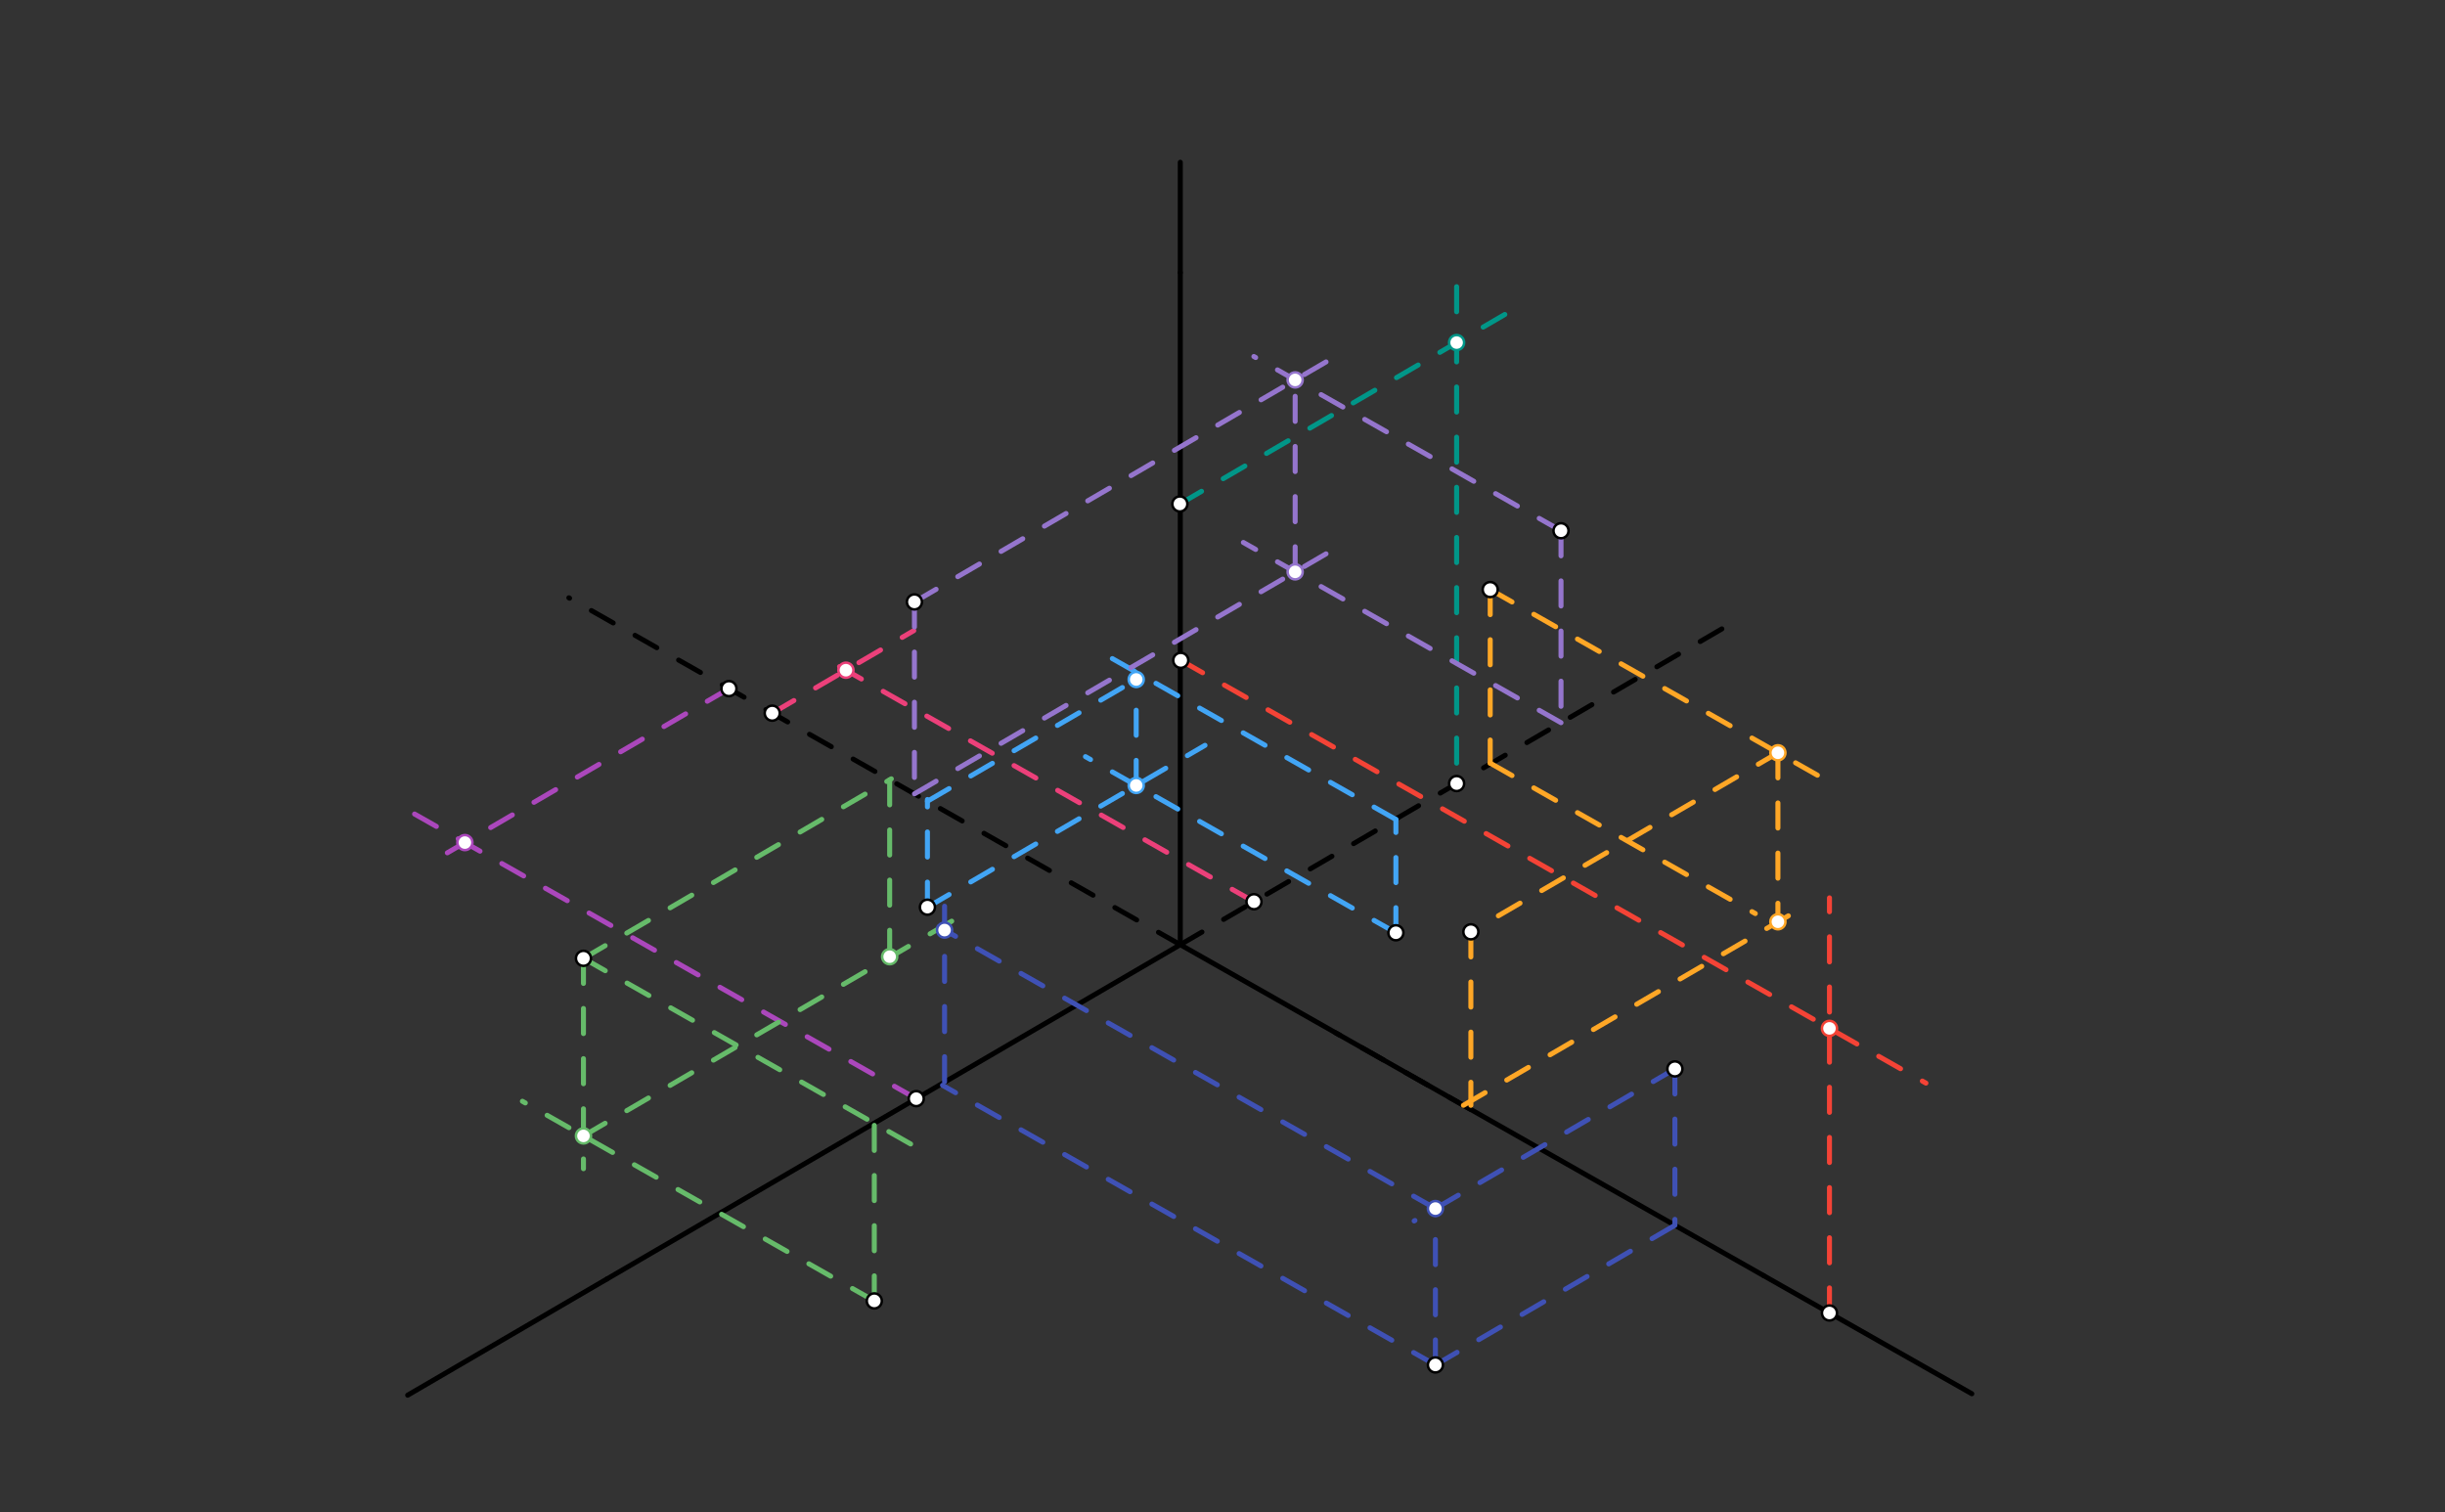 <svg xmlns="http://www.w3.org/2000/svg" class="svg--816" height="100%" preserveAspectRatio="xMidYMid meet" viewBox="0 0 975 603" width="100%"><rect x="0" y="0" width="975" height="603" fill="#333333" stroke="none"/><defs><marker id="marker-arrow" markerHeight="16" markerUnits="userSpaceOnUse" markerWidth="24" orient="auto-start-reverse" refX="24" refY="4" viewBox="0 0 24 8"><path d="M 0 0 L 24 4 L 0 8 z" stroke="inherit"></path></marker></defs><g class="aux-layer--949"></g><g class="main-layer--75a"><g class="element--733"><line stroke="#000000" stroke-dasharray="none" stroke-linecap="round" stroke-width="2" x1="470.667" x2="703.333" y1="376.708" y2="508.708"></line></g><g class="element--733"><line stroke="#000000" stroke-dasharray="none" stroke-linecap="round" stroke-width="2" x1="470.667" x2="242" y1="376.708" y2="510.042"></line></g><g class="element--733"><line stroke="#000000" stroke-dasharray="none" stroke-linecap="round" stroke-width="2" x1="470.667" x2="470.667" y1="108.708" y2="376.708"></line></g><g class="element--733"><line stroke="#000000" stroke-dasharray="none" stroke-linecap="round" stroke-width="2" x1="703.333" x2="786.307" y1="508.708" y2="555.782"></line></g><g class="element--733"><line stroke="#000000" stroke-dasharray="none" stroke-linecap="round" stroke-width="2" x1="242" x2="162.572" y1="510.042" y2="556.356"></line></g><g class="element--733"><line stroke="#000000" stroke-dasharray="none" stroke-linecap="round" stroke-width="2" x1="470.667" x2="470.667" y1="108.708" y2="64.708"></line></g><g class="element--733"><line stroke="#000000" stroke-dasharray="10" stroke-linecap="round" stroke-width="2" x1="470.667" x2="226.847" y1="376.708" y2="238.381"></line></g><g class="element--733"><line stroke="#000000" stroke-dasharray="10" stroke-linecap="round" stroke-width="2" x1="470.667" x2="695.025" y1="376.708" y2="245.887"></line></g><g class="element--733"><line stroke="#000000" stroke-dasharray="10" stroke-linecap="round" stroke-width="2" x1="586.545" x2="532.651" y1="442.45" y2="411.874"></line></g><g class="element--733"><line stroke="#AB47BC" stroke-dasharray="10" stroke-linecap="round" stroke-width="2" x1="365.37" x2="162.443" y1="438.106" y2="322.978"></line></g><g class="element--733"><line stroke="#AB47BC" stroke-dasharray="10" stroke-linecap="round" stroke-width="2" x1="290.685" x2="177.409" y1="274.599" y2="340.649"></line></g><g class="element--733"><line stroke="#66BB6A" stroke-dasharray="10" stroke-linecap="round" stroke-width="2" x1="348.647" x2="208.319" y1="518.766" y2="439.153"></line></g><g class="element--733"><line stroke="#66BB6A" stroke-dasharray="10" stroke-linecap="round" stroke-width="2" x1="232.667" x2="232.667" y1="382.158" y2="466.042"></line></g><g class="element--733"><line stroke="#66BB6A" stroke-dasharray="10" stroke-linecap="round" stroke-width="2" x1="232.667" x2="355.442" y1="382.158" y2="310.569"></line></g><g class="element--733"><line stroke="#66BB6A" stroke-dasharray="10" stroke-linecap="round" stroke-width="2" x1="232.667" x2="380.696" y1="452.967" y2="366.653"></line></g><g class="element--733"><line stroke="#66BB6A" stroke-dasharray="10" stroke-linecap="round" stroke-width="2" x1="354.775" x2="354.775" y1="310.959" y2="381.499"></line></g><g class="element--733"><line stroke="#66BB6A" stroke-dasharray="10" stroke-linecap="round" stroke-width="2" x1="232.667" x2="371.689" y1="382.158" y2="461.03"></line></g><g class="element--733"><line stroke="#66BB6A" stroke-dasharray="10" stroke-linecap="round" stroke-width="2" x1="348.647" x2="348.647" y1="518.766" y2="447.908"></line></g><g class="element--733"><line stroke="#3F51B5" stroke-dasharray="10" stroke-linecap="round" stroke-width="2" x1="572.405" x2="375.863" y1="544.296" y2="432.791"></line></g><g class="element--733"><line stroke="#3F51B5" stroke-dasharray="10" stroke-linecap="round" stroke-width="2" x1="572.405" x2="669.15" y1="544.296" y2="487.884"></line></g><g class="element--733"><line stroke="#3F51B5" stroke-dasharray="10" stroke-linecap="round" stroke-width="2" x1="667.906" x2="667.906" y1="426.247" y2="488.609"></line></g><g class="element--733"><line stroke="#3F51B5" stroke-dasharray="10" stroke-linecap="round" stroke-width="2" x1="667.906" x2="563.929" y1="426.247" y2="486.876"></line></g><g class="element--733"><line stroke="#3F51B5" stroke-dasharray="10" stroke-linecap="round" stroke-width="2" x1="572.405" x2="572.405" y1="544.296" y2="480.946"></line></g><g class="element--733"><line stroke="#3F51B5" stroke-dasharray="10" stroke-linecap="round" stroke-width="2" x1="572.405" x2="374.395" y1="481.933" y2="369.595"></line></g><g class="element--733"><line stroke="#3F51B5" stroke-dasharray="10" stroke-linecap="round" stroke-width="2" x1="376.667" x2="376.667" y1="431.375" y2="358.042"></line></g><g class="element--733"><line stroke="#F44336" stroke-dasharray="10" stroke-linecap="round" stroke-width="2" x1="729.544" x2="729.544" y1="523.578" y2="358.042"></line></g><g class="element--733"><line stroke="#F44336" stroke-dasharray="10" stroke-linecap="round" stroke-width="2" x1="470.857" x2="768.006" y1="263.323" y2="431.906"></line></g><g class="element--733"><line stroke="#FFA726" stroke-dasharray="10" stroke-linecap="round" stroke-width="2" x1="586.545" x2="586.545" y1="371.584" y2="440.763"></line></g><g class="element--733"><line stroke="#FFA726" stroke-dasharray="10" stroke-linecap="round" stroke-width="2" x1="594.257" x2="594.257" y1="235.103" y2="304.322"></line></g><g class="element--733"><line stroke="#FFA726" stroke-dasharray="10" stroke-linecap="round" stroke-width="2" x1="594.257" x2="699.966" y1="304.322" y2="364.294"></line></g><g class="element--733"><line stroke="#FFA726" stroke-dasharray="10" stroke-linecap="round" stroke-width="2" x1="583.572" x2="717.152" y1="440.763" y2="362.874"></line></g><g class="element--733"><line stroke="#FFA726" stroke-dasharray="10" stroke-linecap="round" stroke-width="2" x1="597.505" x2="717.147" y1="365.193" y2="295.432"></line></g><g class="element--733"><line stroke="#FFA726" stroke-dasharray="10" stroke-linecap="round" stroke-width="2" x1="594.257" x2="730.119" y1="235.103" y2="312.182"></line></g><g class="element--733"><line stroke="#FFA726" stroke-dasharray="10" stroke-linecap="round" stroke-width="2" x1="708.983" x2="708.983" y1="300.191" y2="367.57"></line></g><g class="element--733"><line stroke="#42A5F5" stroke-dasharray="10" stroke-linecap="round" stroke-width="2" x1="369.832" x2="480.523" y1="361.758" y2="297.215"></line></g><g class="element--733"><line stroke="#42A5F5" stroke-dasharray="10" stroke-linecap="round" stroke-width="2" x1="556.641" x2="432.846" y1="371.959" y2="301.726"></line></g><g class="element--733"><line stroke="#42A5F5" stroke-dasharray="10" stroke-linecap="round" stroke-width="2" x1="369.832" x2="369.832" y1="361.758" y2="318.821"></line></g><g class="element--733"><line stroke="#42A5F5" stroke-dasharray="10" stroke-linecap="round" stroke-width="2" x1="556.641" x2="556.641" y1="371.959" y2="326.78"></line></g><g class="element--733"><line stroke="#42A5F5" stroke-dasharray="10" stroke-linecap="round" stroke-width="2" x1="369.832" x2="454.831" y1="319.501" y2="269.94"></line></g><g class="element--733"><line stroke="#42A5F5" stroke-dasharray="10" stroke-linecap="round" stroke-width="2" x1="556.641" x2="440.355" y1="326.78" y2="260.807"></line></g><g class="element--733"><line stroke="#42A5F5" stroke-dasharray="10" stroke-linecap="round" stroke-width="2" x1="453.09" x2="453.09" y1="313.211" y2="268.196"></line></g><g class="element--733"><line stroke="#EC407A" stroke-dasharray="10" stroke-linecap="round" stroke-width="2" x1="500.052" x2="326.957" y1="359.574" y2="261.371"></line></g><g class="element--733"><line stroke="#EC407A" stroke-dasharray="10" stroke-linecap="round" stroke-width="2" x1="307.944" x2="364.394" y1="284.39" y2="251.474"></line></g><g class="element--733"><line stroke="#009688" stroke-dasharray="10" stroke-linecap="round" stroke-width="2" x1="580.861" x2="580.861" y1="304.322" y2="111.375"></line></g><g class="element--733"><line stroke="#009688" stroke-dasharray="10" stroke-linecap="round" stroke-width="2" x1="470.5" x2="606.132" y1="200.96" y2="121.875"></line></g><g class="element--733"><line stroke="#9575CD" stroke-dasharray="10" stroke-linecap="round" stroke-width="2" x1="364.65" x2="364.65" y1="240.026" y2="319.501"></line></g><g class="element--733"><line stroke="#9575CD" stroke-dasharray="10" stroke-linecap="round" stroke-width="2" x1="622.49" x2="622.49" y1="211.646" y2="288.516"></line></g><g class="element--733"><line stroke="#9575CD" stroke-dasharray="10" stroke-linecap="round" stroke-width="2" x1="622.49" x2="495.82" y1="288.182" y2="216.317"></line></g><g class="element--733"><line stroke="#9575CD" stroke-dasharray="10" stroke-linecap="round" stroke-width="2" x1="364.65" x2="536.093" y1="316.562" y2="216.595"></line></g><g class="element--733"><line stroke="#9575CD" stroke-dasharray="10" stroke-linecap="round" stroke-width="2" x1="364.65" x2="531.95" y1="240.026" y2="142.475"></line></g><g class="element--733"><line stroke="#9575CD" stroke-dasharray="10" stroke-linecap="round" stroke-width="2" x1="622.49" x2="500.011" y1="211.646" y2="142.159"></line></g><g class="element--733"><line stroke="#9575CD" stroke-dasharray="10" stroke-linecap="round" stroke-width="2" x1="516.474" x2="516.474" y1="228.035" y2="151.499"></line></g><g class="element--733"><circle cx="232.667" cy="382.158" r="3" stroke="#000000" stroke-width="1" fill="#ffffff"></circle>}</g><g class="element--733"><circle cx="348.647" cy="518.766" r="3" stroke="#000000" stroke-width="1" fill="#ffffff"></circle>}</g><g class="element--733"><circle cx="290.685" cy="274.599" r="3" stroke="#000000" stroke-width="1" fill="#ffffff"></circle>}</g><g class="element--733"><circle cx="365.37" cy="438.106" r="3" stroke="#000000" stroke-width="1" fill="#ffffff"></circle>}</g><g class="element--733"><circle cx="667.906" cy="426.247" r="3" stroke="#000000" stroke-width="1" fill="#ffffff"></circle>}</g><g class="element--733"><circle cx="572.405" cy="544.296" r="3" stroke="#000000" stroke-width="1" fill="#ffffff"></circle>}</g><g class="element--733"><circle cx="470.857" cy="263.323" r="3" stroke="#000000" stroke-width="1" fill="#ffffff"></circle>}</g><g class="element--733"><circle cx="729.544" cy="523.578" r="3" stroke="#000000" stroke-width="1" fill="#ffffff"></circle>}</g><g class="element--733"><circle cx="594.257" cy="235.103" r="3" stroke="#000000" stroke-width="1" fill="#ffffff"></circle>}</g><g class="element--733"><circle cx="586.545" cy="371.584" r="3" stroke="#000000" stroke-width="1" fill="#ffffff"></circle>}</g><g class="element--733"><circle cx="556.641" cy="371.959" r="3" stroke="#000000" stroke-width="1" fill="#ffffff"></circle>}</g><g class="element--733"><circle cx="369.832" cy="361.758" r="3" stroke="#000000" stroke-width="1" fill="#ffffff"></circle>}</g><g class="element--733"><circle cx="500.052" cy="359.574" r="3" stroke="#000000" stroke-width="1" fill="#ffffff"></circle>}</g><g class="element--733"><circle cx="307.944" cy="284.39" r="3" stroke="#000000" stroke-width="1" fill="#ffffff"></circle>}</g><g class="element--733"><circle cx="470.5" cy="200.96" r="3" stroke="#000000" stroke-width="1" fill="#ffffff"></circle>}</g><g class="element--733"><circle cx="580.861" cy="312.455" r="3" stroke="#000000" stroke-width="1" fill="#ffffff"></circle>}</g><g class="element--733"><circle cx="364.65" cy="240.026" r="3" stroke="#000000" stroke-width="1" fill="#ffffff"></circle>}</g><g class="element--733"><circle cx="622.49" cy="211.646" r="3" stroke="#000000" stroke-width="1" fill="#ffffff"></circle>}</g><g class="element--733"><circle cx="185.388" cy="335.996" r="3" stroke="#AB47BC" stroke-width="1" fill="#ffffff"></circle>}</g><g class="element--733"><circle cx="232.667" cy="452.967" r="3" stroke="#66BB6A" stroke-width="1" fill="#ffffff"></circle>}</g><g class="element--733"><circle cx="354.775" cy="381.499" r="3" stroke="#66BB6A" stroke-width="1" fill="#ffffff"></circle>}</g><g class="element--733"><circle cx="376.667" cy="370.884" r="3" stroke="#3F51B5" stroke-width="1" fill="#ffffff"></circle>}</g><g class="element--733"><circle cx="572.405" cy="481.933" r="3" stroke="#3F51B5" stroke-width="1" fill="#ffffff"></circle>}</g><g class="element--733"><circle cx="729.544" cy="410.085" r="3" stroke="#F44336" stroke-width="1" fill="#ffffff"></circle>}</g><g class="element--733"><circle cx="708.983" cy="300.191" r="3" stroke="#FFA726" stroke-width="1" fill="#ffffff"></circle>}</g><g class="element--733"><circle cx="708.983" cy="367.57" r="3" stroke="#FFA726" stroke-width="1" fill="#ffffff"></circle>}</g><g class="element--733"><circle cx="453.09" cy="313.211" r="3" stroke="#42A5F5" stroke-width="1" fill="#ffffff"></circle>}</g><g class="element--733"><circle cx="453.09" cy="270.954" r="3" stroke="#42A5F5" stroke-width="1" fill="#ffffff"></circle>}</g><g class="element--733"><circle cx="337.329" cy="267.256" r="3" stroke="#EC407A" stroke-width="1" fill="#ffffff"></circle>}</g><g class="element--733"><circle cx="580.861" cy="136.61" r="3" stroke="#009688" stroke-width="1" fill="#ffffff"></circle>}</g><g class="element--733"><circle cx="516.474" cy="228.035" r="3" stroke="#9575CD" stroke-width="1" fill="#ffffff"></circle>}</g><g class="element--733"><circle cx="516.474" cy="151.499" r="3" stroke="#9575CD" stroke-width="1" fill="#ffffff"></circle>}</g></g><g class="snaps-layer--ac6"></g><g class="temp-layer--52d"></g></svg>
